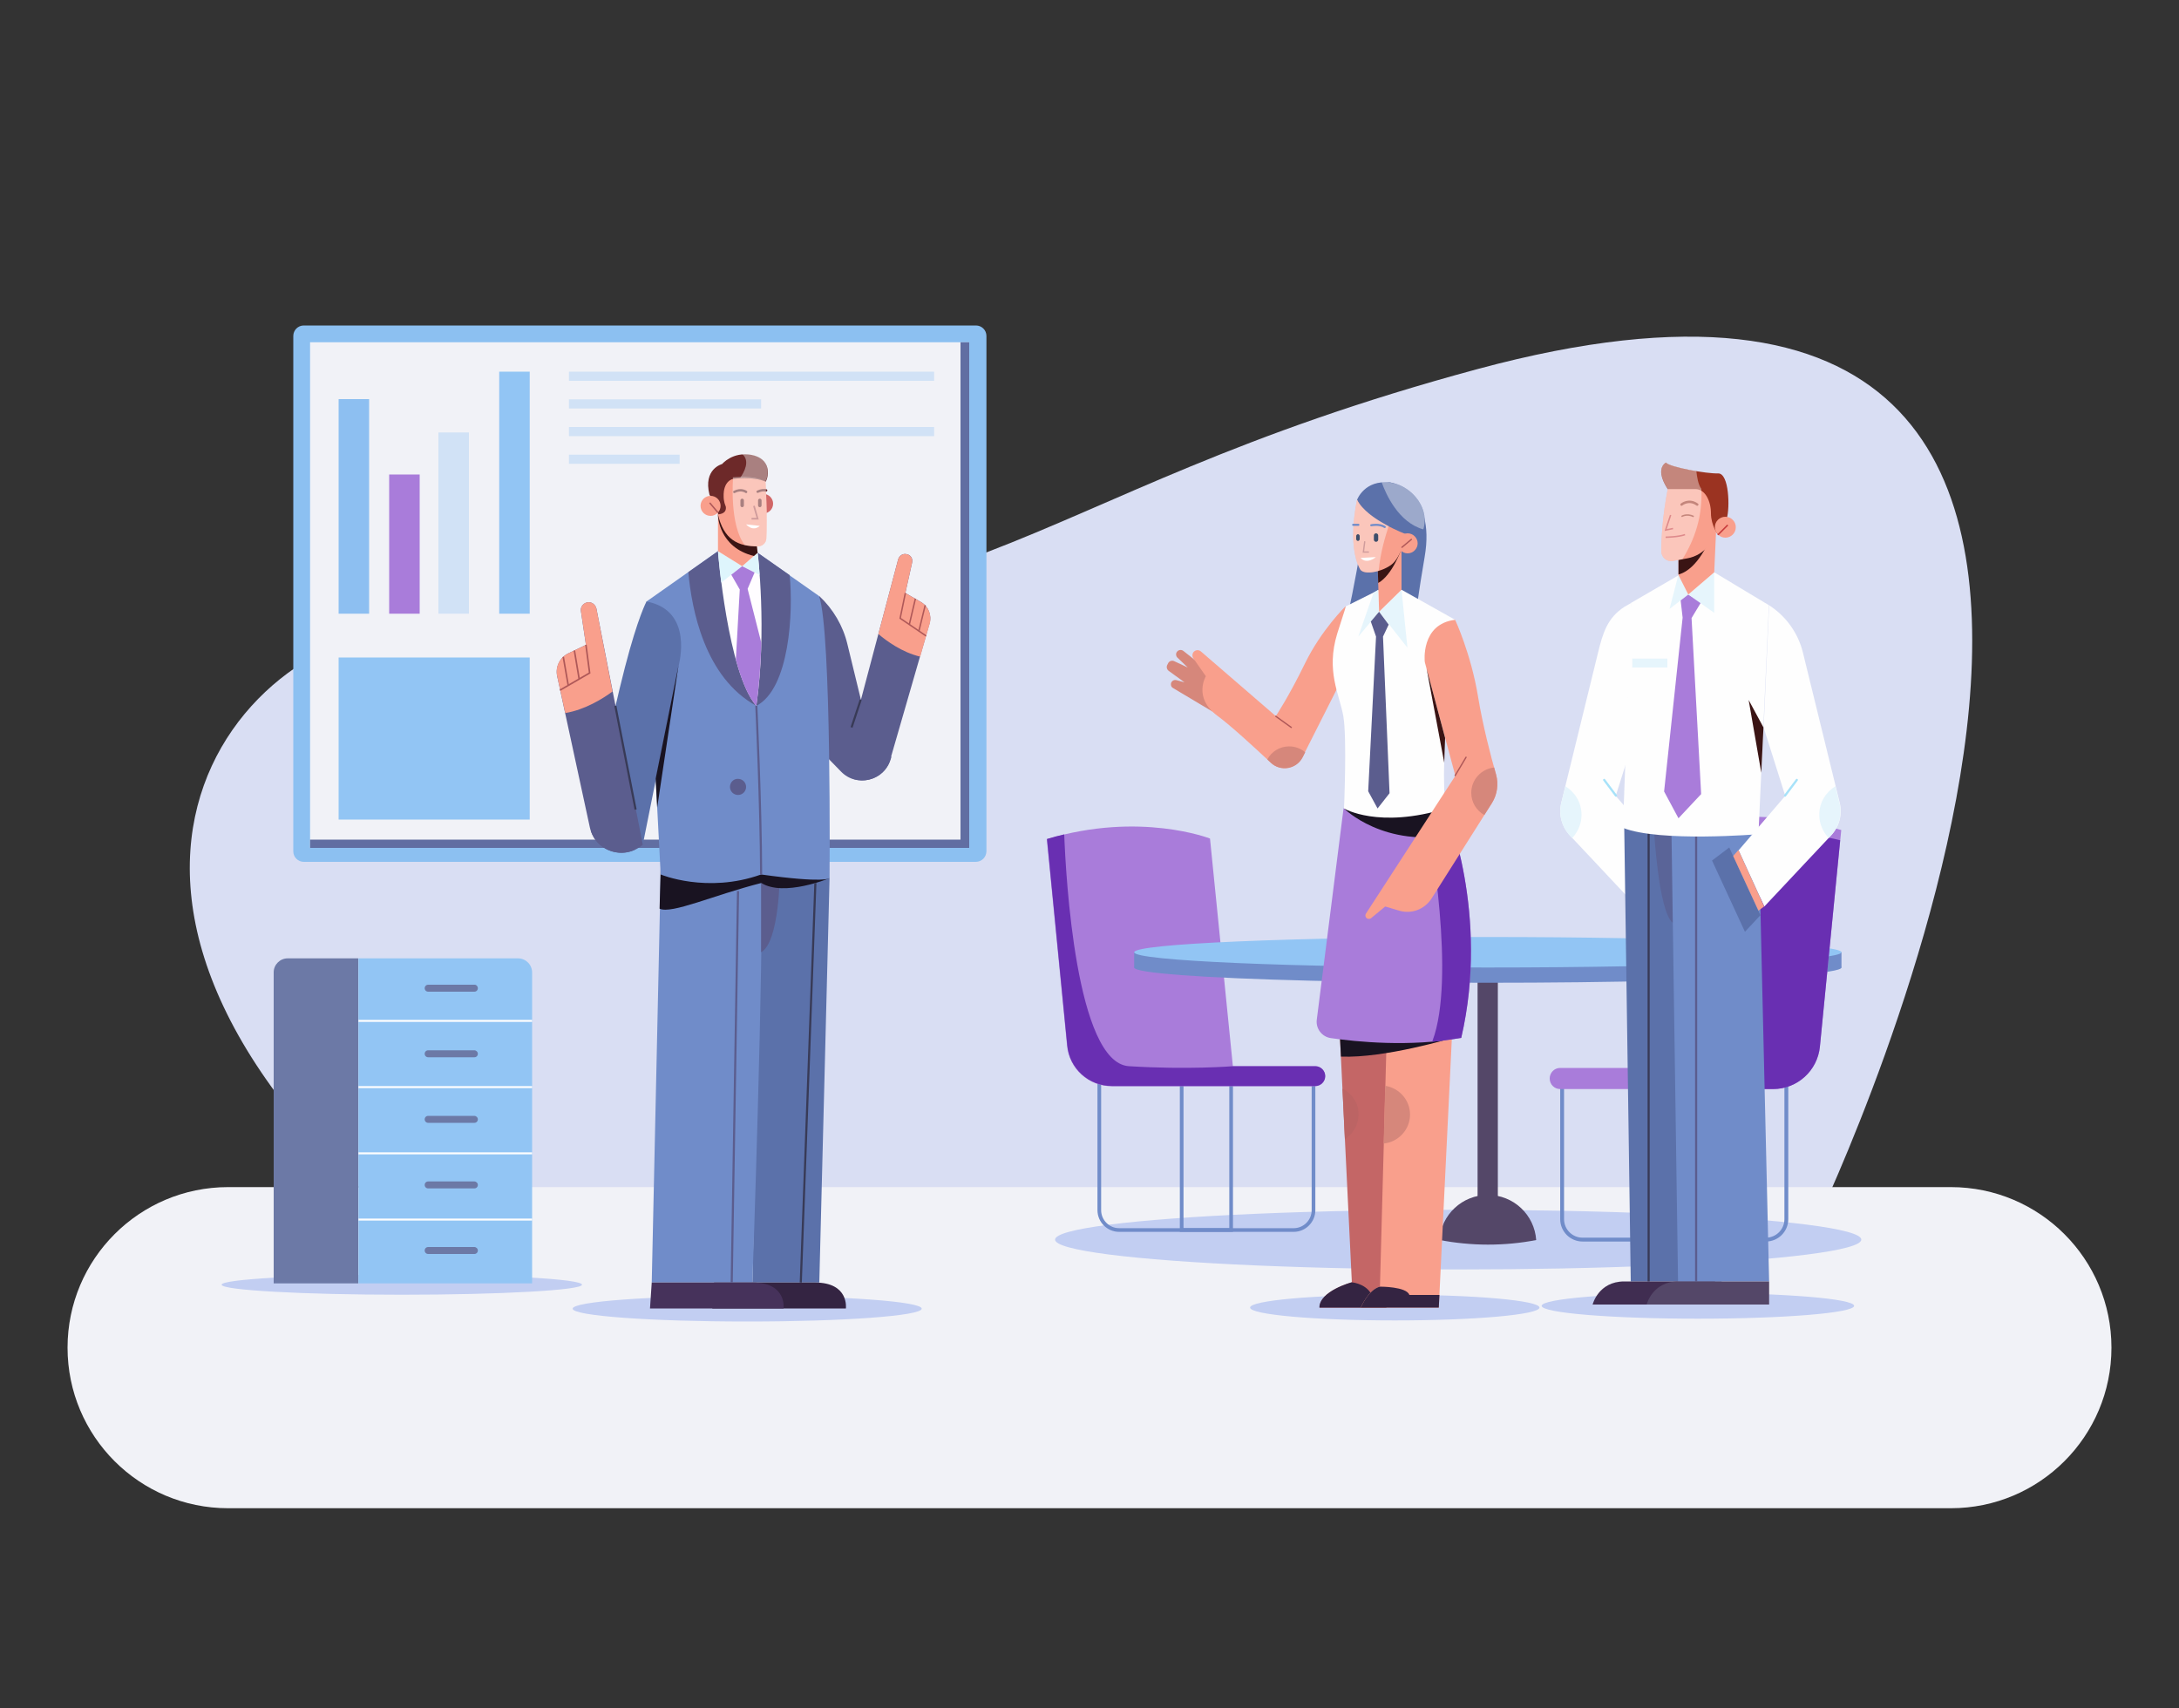 <?xml version="1.0" encoding="utf-8"?>
<!-- Generator: Adobe Illustrator 27.1.0, SVG Export Plug-In . SVG Version: 6.00 Build 0)  -->
<svg version="1.1" xmlns="http://www.w3.org/2000/svg" xmlns:xlink="http://www.w3.org/1999/xlink" x="0px" y="0px"
	 viewBox="0 0 1000 784" style="enable-background:new 0 0 1000 784;" xml:space="preserve">
<rect x="0" y="0" width="1000" height="784" fill="#333333" stroke="none"/>
<style type="text/css">
	.st0{fill:#D9DEF3;}
	.st1{fill:#8CC0F1;}
	.st2{fill:#F1F2F7;}
	.st3{fill:#92C5F4;}
	.st4{fill:#616EA2;}
	.st5{fill:#8DBFF1;}
	.st6{opacity:0.32;fill:#8DBFF1;}
	.st7{fill:#A97CDA;}
	.st8{fill:#C2CEF2;}
	.st9{fill:none;stroke:#708CC9;stroke-width:1.688;stroke-miterlimit:10;}
	.st10{fill:#692FB2;}
	.st11{fill:#544768;}
	.st12{fill:#708CC9;}
	.st13{fill:none;stroke:#708CC9;stroke-width:1.77;stroke-miterlimit:10;}
	.st14{fill:#5B5D8E;}
	.st15{fill:#5B71AA;}
	.st16{fill:#191321;}
	.st17{fill:#342442;}
	.st18{fill:#FFFDFF;}
	.st19{fill:#DEF5FC;}
	.st20{fill:#46325B;}
	.st21{fill:none;stroke:#5B5D8E;stroke-width:0.965;stroke-miterlimit:10;}
	.st22{fill:none;stroke:#383A56;stroke-width:0.965;stroke-miterlimit:10;}
	.st23{fill:#F99F8C;}
	.st24{fill:none;stroke:#AF5858;stroke-width:0.656;stroke-miterlimit:10;}
	.st25{fill:none;stroke:#AF5858;stroke-width:0.718;stroke-miterlimit:10;}
	.st26{fill:#D16666;}
	.st27{fill:#3A1414;}
	.st28{fill:#6D2929;}
	.st29{fill:none;stroke:#AF5858;stroke-width:0.765;stroke-miterlimit:10;}
	.st30{fill:none;stroke:#6D2929;stroke-width:1.093;stroke-linecap:round;stroke-miterlimit:10;}
	.st31{opacity:0.41;fill:#FEFEFE;}
	.st32{fill:#6C79A6;}
	.st33{fill:none;stroke:#FEFEFE;stroke-width:0.911;stroke-miterlimit:10;}
	.st34{fill:#D6877B;}
	.st35{fill:#C46666;}
	.st36{fill:#BC6464;}
	.st37{fill:#FEFEFE;}
	.st38{fill:#E6F5FC;}
	.st39{opacity:0.4;fill:#FEFEFE;}
	.st40{fill:none;stroke:#AF5858;stroke-width:0.606;stroke-linecap:round;stroke-miterlimit:10;}
	.st41{fill:none;stroke:#708CC9;stroke-width:0.948;stroke-linecap:round;stroke-miterlimit:10;}
	.st42{fill:#3D4E6B;}
	.st43{fill:none;stroke:#A7E2F9;stroke-width:1.016;stroke-linecap:round;stroke-miterlimit:10;}
	.st44{fill:none;stroke:#383A56;stroke-width:0.963;stroke-miterlimit:10;}
	.st45{fill:#402D51;}
	.st46{opacity:0.61;fill:#5B5D8E;}
	.st47{fill:none;stroke:#5B5D8E;stroke-width:0.963;stroke-miterlimit:10;}
	.st48{fill:none;stroke:#C73A3C;stroke-width:0.659;stroke-miterlimit:10;}
	.st49{fill:none;stroke:#9B3321;stroke-width:0.659;stroke-miterlimit:10;}
	.st50{fill:#9B3321;}
	.st51{fill:none;stroke:#9B3321;stroke-width:1.122;stroke-linecap:round;stroke-miterlimit:10;}
</style>
<g id="BACKGROUND">
</g>
<g id="OBJECTS">
	<g>
		<path class="st0" d="M834.2,559.8c0,0,237.2-496.5-156.1-390.4c-220.5,59.5-220.5,125.8-482.6,118.3c-85-2.4-196.1,126,4.2,288.1
			C518.7,615,834.2,559.8,834.2,559.8z"/>
		<g>
			<g>
				<path class="st1" d="M447.8,395.6H139.4c-2.6,0-4.8-2.1-4.8-4.8V154.2c0-2.6,2.1-4.8,4.8-4.8h308.5c2.6,0,4.8,2.1,4.8,4.8v236.6
					C452.6,393.5,450.5,395.6,447.8,395.6z"/>
				<rect x="142.3" y="157.1" class="st2" width="302.5" height="232.1"/>
				<rect x="229.1" y="170.6" class="st3" width="14" height="111.1"/>
				<rect x="440.8" y="157.1" class="st4" width="4" height="232.1"/>
				<rect x="142.3" y="385.4" class="st4" width="302.5" height="3.8"/>
				<rect x="155.4" y="183.2" class="st5" width="14" height="98.5"/>
				<rect x="201.2" y="198.5" class="st6" width="14" height="83.2"/>
				<rect x="178.6" y="217.8" class="st7" width="14" height="63.9"/>
				<rect x="155.4" y="301.8" class="st3" width="87.7" height="74.4"/>
			</g>
			<g>
				<rect x="261.1" y="170.6" class="st6" width="167.6" height="4.2"/>
				<rect x="261.1" y="196" class="st6" width="167.6" height="4.2"/>
				<rect x="261.1" y="183.3" class="st6" width="88.2" height="4.2"/>
				<rect x="261.1" y="208.7" class="st6" width="50.8" height="4.2"/>
			</g>
		</g>
		<path class="st2" d="M895.3,544.9H104.7c-40.7,0-73.7,33-73.7,73.7v0c0,40.7,33,73.7,73.7,73.7h790.6c40.7,0,73.7-33,73.7-73.7v0
			C969,577.9,936,544.9,895.3,544.9z"/>
		<g>
			<ellipse class="st8" cx="669.2" cy="569" rx="185" ry="13.7"/>
			<g>
				<g>
					<path class="st9" d="M504.5,496.3v59.2c0,5,4.1,9.1,9.1,9.1h51.4v-68.3H504.5z"/>
					<path class="st9" d="M542.3,496.3v68.3h51.4c5,0,9.1-4.1,9.1-9.1v-59.2H542.3z"/>
					<path class="st7" d="M480.4,385.2l9.3,94.8c1,10.6,9.9,18.6,20.5,18.6h93.3c2.5,0,4.6-2,4.6-4.6V494c0-2.5-2-4.6-4.6-4.6h-37.7
						l-10.5-104.5C555.3,384.9,523.1,372.3,480.4,385.2z"/>
					<path class="st10" d="M518.1,489.4c-24.3-1.5-29-87.4-29.7-106.4c-2.6,0.6-5.3,1.3-7.9,2.1l9.3,94.8c1,10.6,9.9,18.6,20.5,18.6
						h93.3c2.5,0,4.6-2,4.6-4.6V494c0-2.5-2-4.6-4.6-4.6h-37.7C565.8,489.4,545.4,491.1,518.1,489.4z"/>
				</g>
				<g>
					<path class="st11" d="M682.8,571.3c7.6,0,15-0.7,22.2-2.1c-0.8-11.6-10.4-20.7-22.2-20.7c-11.8,0-21.4,9.1-22.2,20.7
						C667.7,570.5,675.2,571.3,682.8,571.3z"/>
					<rect x="678.1" y="447.3" class="st11" width="9.3" height="108"/>
					<g>
						<rect x="520.5" y="437.1" class="st12" width="324.6" height="7"/>
						<ellipse class="st12" cx="682.8" cy="444.1" rx="162.3" ry="7"/>
						<path class="st3" d="M845.1,437.1c0,3.8-72.7,7-162.3,7s-162.3-3.1-162.3-7c0-3.9,72.7-7,162.3-7S845.1,433.3,845.1,437.1z"/>
					</g>
				</g>
				<g>
					<path class="st13" d="M819.8,497.5v62.1c0,5.2-4.2,9.4-9.4,9.4h-53.9v-71.5H819.8z"/>
					<path class="st13" d="M780.2,497.5V569h-53.9c-5.2,0-9.4-4.2-9.4-9.4v-62.1H780.2z"/>
					<path class="st7" d="M845,381l-9.8,99.4c-1.1,11.1-10.4,19.5-21.5,19.5H716c-2.6,0-4.8-2.1-4.8-4.8V495c0-2.6,2.1-4.8,4.8-4.8
						h39.5l11-109.5C766.5,380.7,800.3,367.5,845,381z"/>
					<path class="st10" d="M813.7,499.9c11.1,0,20.4-8.4,21.5-19.5l9.3-94.7c0,0-68.5-19.3-74.5,40.4c-4,39.6-4.7,62.7-4.8,73.8
						H813.7z"/>
				</g>
			</g>
		</g>
		<path class="st8" d="M262.8,600.7c0,3.3,35.9,5.9,80.1,5.9s80.1-2.6,80.1-5.9c0-3.3-35.9-5.9-80.1-5.9S262.8,597.4,262.8,600.7z"
			/>
		<g>
			<g>
				<path class="st14" d="M376,273.6L376,273.6c6.4,6,10.9,13.7,12.9,22.1l6.2,25.5l17.1-64.5c0.5-1.7,2.2-2.8,4-2.3l0.1,0
					c1.7,0.4,2.7,2.1,2.3,3.8l-3.1,14l7.1,4.1c3.5,2,5.1,6.1,4,9.9l-18,62.3c-2.9,9.9-15.4,13.1-22.6,5.7l-15.2-15.6L376,273.6z"/>
				<polygon class="st15" points="380.7,403.1 376,588.7 345.3,588.7 349.3,401.4 				"/>
				<path class="st12" d="M303.2,401.4l-4.1,187.3h46.2c0,0,5.4-153.8,4-187.3C324.7,396.6,303.2,401.4,303.2,401.4z"/>
				<path class="st14" d="M357.9,400.6c0,0-0.1,31.8-8.6,36.5c0-35.9,0-35.9,0-35.9L357.9,400.6z"/>
				<path class="st16" d="M380.7,403.1c0,0-21,8.7-31.3,2.2c-22,5.6-41.2,14.4-46.7,11.8l0.7-25.7L380.7,403.1L380.7,403.1z"/>
				<path class="st17" d="M327.7,588.7l-0.8,11.9h61.3c0,0,1.6-11.9-14.2-11.9C358.1,588.7,327.7,588.7,327.7,588.7z"/>
				<path class="st12" d="M329.5,253l-32.8,23.1l6.5,125.3c0,0,21.2,8.9,46.1,0c29.4,4.1,31.4,1.7,31.4,1.7s1-113.1-4.8-129.5
					c-28.3-19.9-28.3-19.9-28.3-19.9L329.5,253z"/>
				<path class="st14" d="M329.5,253l2.5,0.1c1,4.7,4.3,20.2,15.1,70.9c-23.7-13-29.7-44.3-31.2-61.4L329.5,253z"/>
				<path class="st14" d="M343.1,253.5l4.6,0.2c0,0,0,0,14.7,10.3c1.7,16.8,0,52.1-15.3,60C344.6,279.8,343.5,261.3,343.1,253.5z"/>
				<path class="st18" d="M329.5,253c0,0,4.4,55.8,17.6,71c5-35,0.6-70.3,0.6-70.3L329.5,253z"/>
				<path class="st19" d="M331,267.4c-1.1-8.5-1.5-14.4-1.5-14.4l11.1,6.9L331,267.4z"/>
				<path class="st19" d="M340.6,259.9l7.1-6.2c0,0,0.5,3.8,0.9,10.2L340.6,259.9z"/>
				<path class="st7" d="M347.1,324c-3.9-4.4-7-12.3-9.4-21.2l1.8-32.2l-3.9-6.8l5-3.9l5.7,2.9l-3.2,7.5l6.3,24.8
					C349.1,304.2,348.5,314.1,347.1,324z"/>
				<path class="st14" d="M335,361.2c0,2.1,1.7,3.7,3.7,3.7c2.1,0,3.7-1.7,3.7-3.7c0-2.1-1.7-3.7-3.7-3.7
					C336.7,357.4,335,359.1,335,361.2z"/>
				<path class="st20" d="M299.1,588.7l-0.8,11.9h61.3c0,0,1.6-11.9-14.2-11.9C329.5,588.7,299.1,588.7,299.1,588.7z"/>
				<path class="st21" d="M347.1,324c0,0,2.1,45.3,2.2,77.4"/>
				<line class="st22" x1="374.2" y1="405.3" x2="367.5" y2="588.7"/>
				<line class="st21" x1="338.7" y1="409" x2="335.8" y2="588.7"/>
				<path class="st23" d="M422.6,276.3l-7.1-4.1l3.1-14c0.4-1.7-0.7-3.4-2.3-3.8l-0.1,0c-1.7-0.5-3.5,0.6-4,2.3l-9.1,34.3
					c3.7,3.2,11,8.5,19.2,10.4l4.4-15.2C427.7,282.3,426.1,278.3,422.6,276.3z"/>
				<polyline class="st24" points="415.5,272.2 413.1,283.8 425,291.9 				"/>
				<line class="st24" x1="417.3" y1="286.7" x2="420.1" y2="274.8"/>
				<line class="st24" x1="421.7" y1="289.7" x2="424.6" y2="277.8"/>
				<path class="st15" d="M296.7,276.1c0,0-3.9,7-9.9,30.2c-6,23.1-15.8,69.8-15.8,69.8l24,11.6l16.5-82.3
					C311.4,305.4,318.7,280.2,296.7,276.1z"/>
				<path class="st14" d="M269.5,276.5L269.5,276.5c-1.9,0.4-3.2,2.1-2.9,4l2.3,15.5l-8.1,3.9c-3.9,1.9-6,6.2-5.1,10.5l15,69.4
					c2.4,11.1,15.8,15.4,24.3,7.9l-21.3-108.4C273.2,277.4,271.4,276.1,269.5,276.5z"/>
				<path class="st23" d="M260.8,299.9l8.1-3.9l-2.3-15.5c-0.3-1.9,1-3.6,2.8-4l0.1,0c1.9-0.4,3.8,0.9,4.2,2.8l7.4,38.1
					c-4.3,3.2-12.6,8.4-21.7,9.9l-3.7-16.9C254.7,306.2,256.8,301.8,260.8,299.9z"/>
				<polyline class="st25" points="268.9,296 270.6,308.9 257,316.8 				"/>
				<line class="st25" x1="265.8" y1="311.7" x2="263.6" y2="298.6"/>
				<line class="st25" x1="260.8" y1="314.7" x2="258.5" y2="301.5"/>
				<polygon class="st16" points="311.4,305.4 301.6,370.7 300.9,357.4 				"/>
				<line class="st22" x1="395" y1="321.2" x2="390.8" y2="333.9"/>
				<line class="st22" x1="282.4" y1="324" x2="291.7" y2="371.6"/>
				<path class="st14" d="M402,345c-6.1,0-11.1,5-11.1,11.1c0,0.4,0,0.8,0.1,1.2c7,2.7,15.5-0.9,17.8-8.9l0.3-1
					C407,346,404.6,345,402,345z"/>
				<path class="st14" d="M291.2,390.1c-1.7-5.9-7.1-10.2-13.5-10.2c-2.4,0-4.6,0.6-6.5,1.6C274,389.9,283.5,393.6,291.2,390.1z"/>
			</g>
			<g>
				<circle class="st26" cx="350.3" cy="231.2" r="4.5"/>
				<polygon class="st23" points="329.5,235.8 329.5,253 340.6,259.9 347.7,253.7 346.6,245.1 				"/>
				<path class="st27" d="M346.6,245.1l1.1,8.6l-1.7,1.5c-16.2-3.9-16.5-18.6-16.5-18.6l0.1-0.8L346.6,245.1z"/>
				<path class="st23" d="M351.3,220.9c0,0,1,17.2,0.4,26.3c-0.1,2-1.8,3.6-3.9,3.6c-9.1,0-15.7-3-18.4-15v-15.9
					C329.5,219.9,344.2,217.2,351.3,220.9z"/>
				<path class="st28" d="M339.8,232c0,0.4,0.3,0.8,0.8,0.8l0,0c0.4,0,0.8-0.3,0.8-0.8v-2.3c0-0.4-0.3-0.8-0.8-0.8l0,0
					c-0.4,0-0.8,0.3-0.8,0.8V232z"/>
				<path class="st28" d="M347.9,232c0,0.4,0.3,0.8,0.8,0.8l0,0c0.4,0,0.8-0.3,0.8-0.8v-2.3c0-0.4-0.3-0.8-0.8-0.8l0,0
					c-0.4,0-0.8,0.3-0.8,0.8V232z"/>
				<polyline class="st29" points="346,232.2 347.7,238.1 344.9,238.1 				"/>
				<path class="st30" d="M342.4,225.8c0,0-2.2-1.7-5.4,0"/>
				<path class="st30" d="M351.6,225.1c-0.9-0.2-2.3-0.2-3.9,0.6"/>
				<path class="st28" d="M329.5,232.3c0,0-0.2,1.6,0.1,3.8c3.3-0.3,3.7-2.1,3.5-3.5c-0.2-0.6-0.4-1.1-0.6-1.7c0,0,0,0,0,0l0,0
					c-0.2-0.9-0.4-1.8-0.4-2.8c-0.3-7.6,4.4-8.3,4.4-8.3s9.1-1.3,14.9,1.3c1.7-3.1,2.2-10.6-6.5-12.3c-8.7-1.6-13.5,4.2-13.5,4.2
					s-8.8,2.2-5.8,14.1C328.9,232.3,329.5,232.3,329.5,232.3z"/>
				<path class="st18" d="M348.7,241.4l-6.3-0.7C342.4,240.7,345.4,244.3,348.7,241.4z"/>
				<path class="st23" d="M321.5,232.2c0,2.6,2.1,4.6,4.6,4.6s4.6-2.1,4.6-4.6c0-2.6-2.1-4.6-4.6-4.6S321.5,229.6,321.5,232.2z"/>
				<line class="st24" x1="329.5" y1="235.3" x2="325.7" y2="230.8"/>
				<path class="st31" d="M351.3,220.9c1.7-3.1,2.2-10.6-6.5-12.3c-1.5-0.3-2.9-0.3-4.2-0.2c3.8,3.1,0.9,8.4-0.9,10.9
					C342.9,219.2,347.8,219.3,351.3,220.9z"/>
				<path class="st31" d="M351.3,220.9c-4-2.1-10.2-2.2-15-1.8l0.1,0.6c0,0-1.7,21.4,5.4,30.5c1.9,0.4,3.9,0.6,6.1,0.6
					c2,0,3.7-1.6,3.9-3.6C352.4,238.2,351.3,220.9,351.3,220.9z"/>
			</g>
		</g>
		<g>
			<path class="st8" d="M267.1,589.7c0,2.5-37,4.6-82.7,4.6c-45.7,0-82.7-2.1-82.7-4.6c0-2.5,37-4.6,82.7-4.6
				C230.1,585,267.1,587.1,267.1,589.7z"/>
			<g>
				<path class="st3" d="M164.5,439.9h73.2c3.6,0,6.5,2.9,6.5,6.5v142.7h-79.7V439.9z"/>
				<path class="st32" d="M164.5,439.9h-32.5c-3.5,0-6.4,2.9-6.4,6.4v142.8h38.8V439.9z"/>
				<line class="st33" x1="164.5" y1="468.6" x2="244.2" y2="468.6"/>
				<line class="st33" x1="164.5" y1="499" x2="244.2" y2="499"/>
				<line class="st33" x1="164.5" y1="529.4" x2="244.2" y2="529.4"/>
				<line class="st33" x1="164.5" y1="559.8" x2="244.2" y2="559.8"/>
				<path class="st32" d="M219.3,453.6c0,0.9-0.7,1.6-1.6,1.6h-21.2c-0.9,0-1.6-0.7-1.6-1.6l0,0c0-0.9,0.7-1.6,1.6-1.6h21.2
					C218.5,451.9,219.3,452.7,219.3,453.6L219.3,453.6z"/>
				<path class="st32" d="M219.3,483.7c0,0.9-0.7,1.6-1.6,1.6h-21.2c-0.9,0-1.6-0.7-1.6-1.6l0,0c0-0.9,0.7-1.6,1.6-1.6h21.2
					C218.5,482.1,219.3,482.8,219.3,483.7L219.3,483.7z"/>
				<path class="st32" d="M219.3,513.8c0,0.9-0.7,1.6-1.6,1.6h-21.2c-0.9,0-1.6-0.7-1.6-1.6l0,0c0-0.9,0.7-1.6,1.6-1.6h21.2
					C218.5,512.2,219.3,512.9,219.3,513.8L219.3,513.8z"/>
				<path class="st32" d="M219.3,543.9c0,0.9-0.7,1.6-1.6,1.6h-21.2c-0.9,0-1.6-0.7-1.6-1.6l0,0c0-0.9,0.7-1.6,1.6-1.6h21.2
					C218.5,542.3,219.3,543,219.3,543.9L219.3,543.9z"/>
				<path class="st32" d="M219.3,574c0,0.9-0.7,1.6-1.6,1.6h-21.2c-0.9,0-1.6-0.7-1.6-1.6l0,0c0-0.9,0.7-1.6,1.6-1.6h21.2
					C218.5,572.4,219.3,573.1,219.3,574L219.3,574z"/>
			</g>
		</g>
		<g>
			<ellipse class="st8" cx="640.1" cy="600.2" rx="66.4" ry="5.9"/>
			<g>
				<path class="st34" d="M555,308.2l-11.9-9.4c-1-0.8-2.5-0.5-3.1,0.6l0,0c-0.5,0.8-0.3,1.9,0.4,2.5l4.7,4.5l-6.2-2.9
					c-1-0.5-2.3-0.1-2.8,0.9l-0.4,0.8c-0.5,0.9-0.2,2.1,0.6,2.7l7.3,5.3l-3.7-1c-1.4-0.4-2.8,0.8-2.5,2.3l0,0c0.1,0.6,0.4,1,0.9,1.3
					l18.1,10.8L555,308.2z"/>
				<path class="st23" d="M617.6,278.2c0,0-11.2,10.9-18.7,26.3c-7.5,15.4-13.4,24.2-13.4,24.2L551.1,299c-1.1-0.9-2.7-0.7-3.5,0.5
					l0,0c-0.5,0.8-0.5,1.8,0,2.6l5.8,8.3c0,0-5.9,9.8,5.1,18c6.5,4.8,17,14.5,24.6,21.6c4.5,4.3,11.9,3,14.7-2.6l19.7-39V278.2z"/>
				<path class="st15" d="M637.9,221.4c0,0,21.2,3.5,15.9,34.3c-5.3,30.8-6.1,45.2-6.1,45.2l-32.9-1.9c0,0,11.7-48.7,10.9-63.4
					C624.9,221,637.9,221.4,637.9,221.4z"/>
				<path class="st35" d="M614.8,473.2l5.6,115.4c0,0-14.8,4-14.8,11.6c30.7,0,30.7,0,30.7,0l6.3-127H614.8z"/>
				<path class="st17" d="M636.2,600.2c0,0,0,0-30.7,0c0-7.6,14.8-11.6,14.8-11.6s5.7,0.4,8.6,4.7c3.1,0,5.6,0.1,7.5,0.3
					L636.2,600.2z"/>
				<path class="st23" d="M666.3,476.5l-6,123.7h-35.8c0,0,3.5-8.3,8.8-9.6c3.1-115.2,3.1-115.2,3.1-115.2L666.3,476.5z"/>
				<path class="st17" d="M646.8,594.4c5.8,0,10.3,0,13.8,0l-0.3,5.8h-35.8c0,0,3.5-8.3,8.8-9.6
					C633.3,590.6,645.5,590.5,646.8,594.4z"/>
				<path class="st16" d="M615.4,485L615.4,485l-0.6-11.8h27.7l-0.1,2.4l23.9,0.9C666.3,476.5,635.6,485.8,615.4,485z"/>
				<path class="st34" d="M635,524.9c0.3-11.2,0.5-19.8,0.7-26.5c6.4,1,11.4,6.5,11.4,13.2C647.1,518.5,641.8,524.2,635,524.9z"/>
				<path class="st36" d="M617.2,522.9l-1.1-23.2c4.4,2.2,7.4,6.7,7.4,11.9C623.4,516.3,621,520.5,617.2,522.9z"/>
				<path class="st7" d="M663.6,371.1c0,0,20.2,48.4,7,105.3c-23.7,4.3-48.1,1.8-59.9,0.1c-4-0.6-6.9-4.3-6.4-8.4l12.3-97.1H663.6z"
					/>
				<path class="st10" d="M663.6,371.1c0,0,20.2,48.4,7,105.3c-4.7,0.8-9.1,1.4-13.3,1.8c0-0.1,0.1-0.2,0.1-0.4
					c10.7-28.6-0.9-94.2-3.2-106.8H663.6z"/>
				<path class="st16" d="M667.6,383c-2.2-7.6-4-11.9-4-11.9h-46.8C616.8,371.1,635.1,389.5,667.6,383z"/>
				<path class="st37" d="M643.2,270.7l24.6,13.8c0,0-7.7,66.6-4.2,86.6c-31,9.5-46.8,0-46.8,0s1.4-32.2-0.3-42.3
					c-1.8-10.2-8.1-20.7-2.8-38c4-12.5,4-12.5,4-12.5l15-7.5H643.2z"/>
				<polygon class="st38" points="632.9,280.8 645.9,297.3 643.2,270.7 				"/>
				<path class="st38" d="M632.9,280.8c0,0-5.1,6.1-9.5,11.4c-0.2,0.3,7-20.2,7-20.2l2.1-1.3L632.9,280.8z"/>
				<path class="st15" d="M622.8,229.4c0,0,3.4-9.3,15.1-7.9c11.7,1.4,23.2,17.1,10.1,29.4c-4.9,1.5-4.9,1.5-4.9,1.5
					S623.4,237.3,622.8,229.4z"/>
				<polygon class="st23" points="643.2,251.9 643.2,270.7 632.9,280.8 632.2,258.2 				"/>
				<path class="st27" d="M632.5,267.6l-0.3-9.5l11-6.3C643.2,251.9,639.1,263.9,632.5,267.6z"/>
				<path class="st23" d="M622.8,229.4c0,0-4.8,20.7,1.4,31.9c1.7,3,10.4,1.1,14.6-2.3c4.2-3.4,6.7-13.7,6.7-13.7
					S627.3,238.6,622.8,229.4z"/>
				<path class="st23" d="M641.4,249.4c0,2.5,2.1,4.6,4.6,4.6s4.6-2.1,4.6-4.6s-2.1-4.6-4.6-4.6S641.4,246.9,641.4,249.4z"/>
				<path class="st39" d="M634.1,221.4c1.2-0.1,2.4-0.1,3.8,0.1c9.3,1.1,18.4,11.2,15.3,21.5C641.8,239.8,636,226.8,634.1,221.4z"/>
				<line class="st40" x1="647.7" y1="247.6" x2="643.4" y2="251.2"/>
				<polyline class="st40" points="626.3,248.7 625.7,253.4 628,253.4 				"/>
				<path class="st37" d="M624.4,256.1l7-0.4C631.5,255.7,627.3,259.3,624.4,256.1z"/>
				<path class="st23" d="M667.8,284.5c0,0,7.3,15.7,10.5,35.2c2.1,12.9,5.9,27.6,8.3,35.9c1.2,4.4,0.5,9.2-1.9,13l-27.7,43.8
					c-3.2,5-9.2,7.3-14.9,5.6l-6.4-1.9l-6.4,5.3c-0.5,0.4-1.1,0.5-1.7,0.3l0,0c-0.9-0.4-1.3-1.5-0.7-2.4l41-63.2l-14-52.1
					C653.8,303.8,651.9,286.4,667.8,284.5z"/>
				<path class="st34" d="M686.6,355.6c-0.3-1-0.6-2.1-0.9-3.3c-5.9,0.6-10.5,5.6-10.5,11.6c0,4.4,2.4,8.2,6,10.2l3.5-5.5
					C687.1,364.7,687.8,360,686.6,355.6z"/>
				<polygon class="st27" points="654.7,306.9 662.8,350.1 663.2,338.7 				"/>
				<path class="st31" d="M622.8,229.4c0,0-4.8,20.7,1.4,31.9c1.1,1.8,4.8,1.8,8.5,0.7c0.7-8.1,3.2-16.3,4.6-20.5
					C631.8,238.7,625.3,234.4,622.8,229.4z"/>
				<path class="st34" d="M591.6,342.6c-4.3,0-8.1,2.4-10,6c0.5,0.5,1.1,1,1.6,1.5c4.5,4.3,11.9,3,14.7-2.6l1.1-2.2
					C597,343.6,594.4,342.6,591.6,342.6z"/>
				<line class="st40" x1="667.8" y1="356" x2="672.8" y2="347.6"/>
				<line class="st40" x1="585.5" y1="328.8" x2="592.6" y2="333.9"/>
				<polygon class="st14" points="637.3,286.7 634.7,292.2 637.7,364.1 632.2,371.1 627.9,363.2 631.5,292.2 629.1,285.3 
					632.9,280.8 				"/>
				<path class="st41" d="M629.3,241.1c0,0,3.7-0.8,6.2,0.8"/>
				<line class="st41" x1="623.4" y1="240.9" x2="621" y2="240.9"/>
				<path class="st42" d="M632.5,247.7c0,0.5-0.4,1-1,1l0,0c-0.5,0-1-0.4-1-1v-1.9c0-0.5,0.4-1,1-1l0,0c0.5,0,1,0.4,1,1V247.7z"/>
				<path class="st42" d="M624,247.5c0,0.4-0.4,0.8-0.8,0.8l0,0c-0.4,0-0.8-0.4-0.8-0.8V246c0-0.4,0.4-0.8,0.8-0.8l0,0
					c0.4,0,0.8,0.4,0.8,0.8V247.5z"/>
			</g>
		</g>
		<g>
			<ellipse class="st8" cx="779.2" cy="599.4" rx="71.7" ry="5.9"/>
			<g>
				<g>
					<g>
						<path class="st37" d="M748.7,276.7l-3.3,1.9c-7.7,5-9.8,11.9-12,20.9l-16.9,69c-1.3,5.3,0.2,10.9,3.9,14.9l30.7,32.7
							l11.8-25.8l-21.4-25l9.9-31.3L748.7,276.7z"/>
						<line class="st43" x1="741.6" y1="365.2" x2="736.2" y2="358"/>
						<path class="st38" d="M725.8,374c0-5.6-3-10.4-7.4-13.1l-1.9,7.7c-1.3,5.3,0.2,10.9,3.9,14.9l1.1,1.2
							C724.2,381.8,725.8,378.1,725.8,374z"/>
					</g>
					<polygon class="st15" points="785.3,379.3 790.1,588.2 748.4,588.2 745.4,379.3 					"/>
					<line class="st44" x1="756.6" y1="380.4" x2="756.6" y2="588.2"/>
					<path class="st45" d="M787.1,588.2v10.6h-56.2c0,0,2.6-10.6,14.5-10.6S787.1,588.2,787.1,588.2z"/>
					<path class="st46" d="M759,379.8c0,0,2,38.7,8.7,43.8c6.6,5.1,2.7-48.1,2.7-48.1L759,379.8z"/>
					<polygon class="st12" points="807.1,382.9 811.9,588.2 770.1,588.2 767.1,382.9 					"/>
					<path class="st37" d="M786.7,262.7l25.1,15.1l-4.8,105.1c0,0-45.3,3.8-62.2-2.9c3.8-103.3,3.8-103.3,3.8-103.3l24.1-14H786.7z"
						/>
					<g>
						<path class="st37" d="M811.9,277.8l0.1,0.1c7.7,5,13.2,12.7,15.4,21.6l16.9,69c1.3,5.3-0.2,10.9-3.9,14.9l-30.7,32.7
							l-11.8-25.8l21.4-25l-9.9-31.3L811.9,277.8z"/>
						<line class="st43" x1="819.2" y1="365.2" x2="824.6" y2="358"/>
						<path class="st38" d="M834.9,374c0-5.6,3-10.4,7.4-13.1l1.9,7.7c1.3,5.3-0.2,10.9-3.9,14.9l-1.1,1.2
							C836.6,381.8,834.9,378.1,834.9,374z"/>
					</g>
					<polygon class="st38" points="774.8,272.9 766.2,279.5 770.3,263.7 					"/>
					<polygon class="st7" points="780.7,276.4 776.3,283.7 780.7,364.5 770.3,375.6 763.7,363.3 772.2,283.5 771.3,275.6 
						774.8,272.9 					"/>
					<polygon class="st38" points="774.8,272.9 786.7,281.3 786.7,262.7 					"/>
					<line class="st47" x1="778.4" y1="384" x2="778.4" y2="588.2"/>
					<path class="st11" d="M811.9,588.2v10.6h-56.2c0,0,2.6-10.6,14.5-10.6C782,588.2,811.9,588.2,811.9,588.2z"/>
					<polygon class="st15" points="793.6,389 807.9,420.1 800.8,427.7 785.7,395 					"/>
					<polygon class="st23" points="797.8,390.2 795.4,392.9 807,418 809.6,416.1 					"/>
					<polygon class="st27" points="809.3,333.9 802.5,321.3 808.3,354.7 					"/>
					<rect x="749.1" y="302.3" class="st38" width="16.1" height="4.1"/>
				</g>
				<g>
					<polygon class="st23" points="770.3,255.3 770.3,264 774.8,272.9 786.7,262.7 787.7,240.5 					"/>
					<path class="st27" d="M784.7,247.3c0,0-5.3,14-14.4,16.4v-8.4l14.4-12.2V247.3z"/>
					<path class="st23" d="M765.4,224.4c0,0-3,14.2-3,28.6c0,2.8,2.5,5,5.3,4.5l6.6-1.2c7.8-1.4,13.4-8.2,13.4-16.1v-15.9H765.4z"/>
					<path class="st48" d="M764.4,246.6c0,0,5.9-0.1,8.9-1.2"/>
					<polyline class="st48" points="766.7,236.4 764.4,243.3 767.8,242.6 					"/>
					<path class="st49" d="M771.7,237.1c0,0,2.3-1.6,5.6,0"/>
					<path class="st50" d="M788.4,245.5c0,0-3.2-4.4-3.2-9.9c0-5.5-2.6-11.1-7.1-11.1c-4.5,0-12.7,0-12.7,0s-6.2-8.6-0.9-12.2
						c1.9,2.2,18.9,5.2,24,5c5.1-0.1,5.4,16,4,20.5C791,242.2,788.4,245.5,788.4,245.5z"/>
					<path class="st23" d="M796.6,242c0,2.7-2.2,4.8-4.8,4.8s-4.8-2.2-4.8-4.8c0-2.7,2.2-4.8,4.8-4.8S796.6,239.3,796.6,242z"/>
					<path class="st51" d="M771.7,231.6c0,0,3.3-2.8,7.2,0"/>
					<line class="st48" x1="788.4" y1="245.5" x2="792.9" y2="241"/>
					<path class="st31" d="M765.4,224.4c0,0-3,14.2-3,28.6c0,2.8,2.5,5,5.3,4.5l4.4-0.8c5.6-9,9.3-19.6,8.7-32.3
						c-1.5-2-2-5.5-2.3-8.2c-6.2-1-12.9-2.7-14-4C759.2,215.8,765.4,224.4,765.4,224.4z"/>
				</g>
			</g>
		</g>
	</g>
</g>
</svg>
